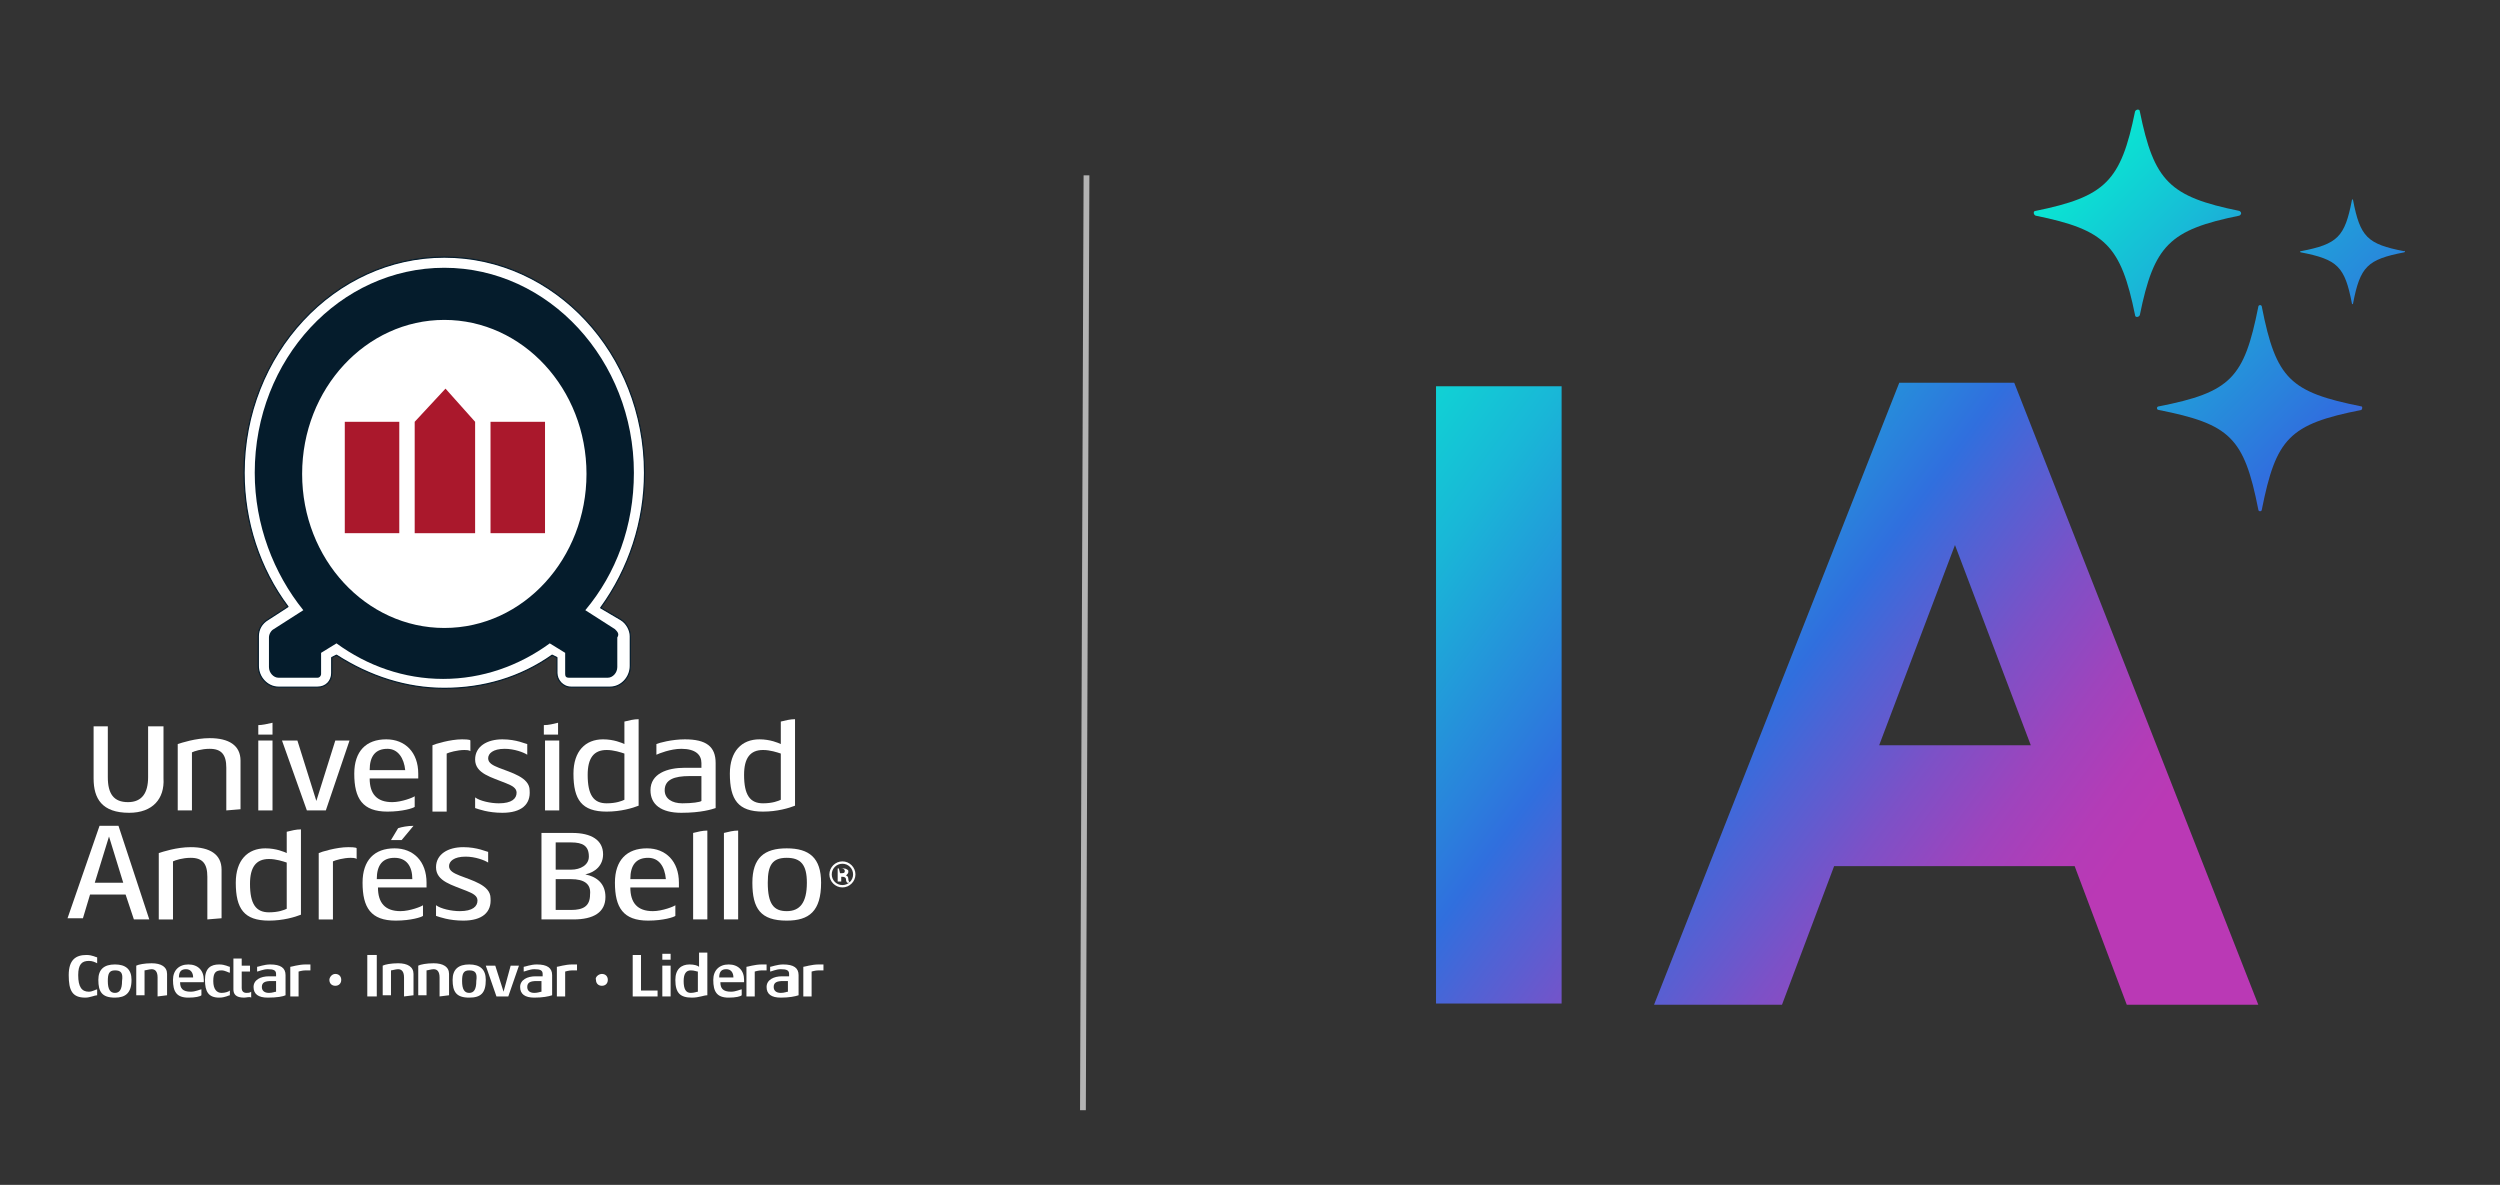 <svg xmlns="http://www.w3.org/2000/svg" xmlns:xlink="http://www.w3.org/1999/xlink" id="e0N3v9m4iSw1" x="0px" y="0px" viewBox="0 0 211 100" style="enable-background:new 0 0 211 100;" xml:space="preserve"><rect x="0" y="0" width="211" height="100" fill="#333333" stroke="none"/><style type="text/css">	.st0{fill:url(#e0N3v9m4iSw5_00000149344908541468600990000017880677892645402245_);}	.st1{fill:url(#e0N3v9m4iSw6_00000172405296426289618820000008844849243284154525_);}	.st2{fill:url(#e0N3v9m4iSw7_00000068659490539566293670000006834057000101438093_);}	.st3{fill:url(#SVGID_1_);}	.st4{fill:url(#SVGID_00000028297024133722145370000013658804009377877947_);}	.st5{fill:none;stroke:#B3B3B3;stroke-width:0.489;stroke-miterlimit:10;}	.st6{fill:#FFFFFF;}	.st7{fill:#FFFFFF;stroke:#051C2C;stroke-width:0.106;stroke-linecap:round;stroke-linejoin:round;stroke-miterlimit:10;}	.st8{fill:#AA182C;}	.st9{fill:#051C2C;}</style><g>	<g>		<g>							<linearGradient id="e0N3v9m4iSw5_00000100384653716590925490000009616467505955239359_" gradientUnits="userSpaceOnUse" x1="164.889" y1="114.433" x2="236.344" y2="42.978" gradientTransform="matrix(1 0 0 -1 0 102)">				<stop offset="0.116" style="stop-color:#01FFD0"></stop>				<stop offset="0.173" style="stop-color:#04F6D1"></stop>				<stop offset="0.264" style="stop-color:#0CDED3"></stop>				<stop offset="0.379" style="stop-color:#19B7D7"></stop>				<stop offset="0.512" style="stop-color:#2A81DC"></stop>				<stop offset="0.553" style="stop-color:#306FDE"></stop>				<stop offset="0.601" style="stop-color:#4E63D5"></stop>				<stop offset="0.683" style="stop-color:#7C51C7"></stop>				<stop offset="0.756" style="stop-color:#9E44BD"></stop>				<stop offset="0.817" style="stop-color:#B33CB7"></stop>				<stop offset="0.857" style="stop-color:#BA39B5"></stop>			</linearGradient>			<path id="e0N3v9m4iSw5" style="fill:url(#e0N3v9m4iSw5_00000100384653716590925490000009616467505955239359_);" d="M202.9,21.3    c-3.1,0.6-3.7,1.2-4.3,4.3c0,0.1-0.1,0.1-0.1,0c-0.6-3.1-1.2-3.7-4.3-4.3c-0.1,0-0.1-0.1,0-0.1c3.1-0.6,3.7-1.2,4.3-4.3    c0-0.1,0.1-0.1,0.1,0c0.6,3.1,1.2,3.7,4.3,4.3C203,21.1,203,21.3,202.9,21.3z"></path>							<linearGradient id="e0N3v9m4iSw6_00000181055581442135780480000012247719068824667582_" gradientUnits="userSpaceOnUse" x1="154.378" y1="103.922" x2="225.833" y2="32.467" gradientTransform="matrix(1 0 0 -1 0 102)">				<stop offset="0.116" style="stop-color:#01FFD0"></stop>				<stop offset="0.173" style="stop-color:#04F6D1"></stop>				<stop offset="0.264" style="stop-color:#0CDED3"></stop>				<stop offset="0.379" style="stop-color:#19B7D7"></stop>				<stop offset="0.512" style="stop-color:#2A81DC"></stop>				<stop offset="0.553" style="stop-color:#306FDE"></stop>				<stop offset="0.601" style="stop-color:#4E63D5"></stop>				<stop offset="0.683" style="stop-color:#7C51C7"></stop>				<stop offset="0.756" style="stop-color:#9E44BD"></stop>				<stop offset="0.817" style="stop-color:#B33CB7"></stop>				<stop offset="0.857" style="stop-color:#BA39B5"></stop>			</linearGradient>			<path id="e0N3v9m4iSw6" style="fill:url(#e0N3v9m4iSw6_00000181055581442135780480000012247719068824667582_);" d="M199.3,34.6    c-6.1,1.2-7.2,2.4-8.4,8.4c0,0.2-0.3,0.2-0.3,0c-1.2-6.1-2.4-7.2-8.4-8.4c-0.2,0-0.2-0.3,0-0.3c6.1-1.2,7.2-2.4,8.4-8.4    c0-0.2,0.3-0.2,0.3,0c1.2,6.1,2.4,7.2,8.4,8.4C199.4,34.3,199.4,34.5,199.3,34.6z"></path>							<linearGradient id="e0N3v9m4iSw7_00000034068675892321148670000007025509022994092469_" gradientUnits="userSpaceOnUse" x1="402.915" y1="40.416" x2="474.37" y2="-31.038" gradientTransform="matrix(0.749 0 0 -0.749 -138.748 31.072)">				<stop offset="0.116" style="stop-color:#01FFD0"></stop>				<stop offset="0.173" style="stop-color:#04F6D1"></stop>				<stop offset="0.264" style="stop-color:#0CDED3"></stop>				<stop offset="0.379" style="stop-color:#19B7D7"></stop>				<stop offset="0.512" style="stop-color:#2A81DC"></stop>				<stop offset="0.553" style="stop-color:#306FDE"></stop>				<stop offset="0.601" style="stop-color:#4E63D5"></stop>				<stop offset="0.683" style="stop-color:#7C51C7"></stop>				<stop offset="0.756" style="stop-color:#9E44BD"></stop>				<stop offset="0.817" style="stop-color:#B33CB7"></stop>				<stop offset="0.857" style="stop-color:#BA39B5"></stop>			</linearGradient>			<path id="e0N3v9m4iSw7" style="fill:url(#e0N3v9m4iSw7_00000034068675892321148670000007025509022994092469_);" d="M189,18.2    c-5.9,1.2-7.2,2.5-8.4,8.4c-0.1,0.2-0.4,0.2-0.4,0c-1.2-5.9-2.5-7.2-8.4-8.4c-0.2-0.1-0.2-0.4,0-0.4c5.9-1.2,7.2-2.5,8.4-8.4    c0.1-0.2,0.4-0.2,0.4,0c1.2,5.9,2.5,7.2,8.4,8.4C189.2,17.9,189.2,18.1,189,18.2z"></path>		</g>	</g></g><g>			<linearGradient id="SVGID_1_" gradientUnits="userSpaceOnUse" x1="85.029" y1="73.762" x2="170.731" y2="10.914" gradientTransform="matrix(1 0 0 -1 0 102)">		<stop offset="0.116" style="stop-color:#01FFD0"></stop>		<stop offset="0.173" style="stop-color:#04F6D1"></stop>		<stop offset="0.264" style="stop-color:#0CDED3"></stop>		<stop offset="0.379" style="stop-color:#19B7D7"></stop>		<stop offset="0.512" style="stop-color:#2A81DC"></stop>		<stop offset="0.553" style="stop-color:#306FDE"></stop>		<stop offset="0.601" style="stop-color:#4E63D5"></stop>		<stop offset="0.683" style="stop-color:#7C51C7"></stop>		<stop offset="0.756" style="stop-color:#9E44BD"></stop>		<stop offset="0.817" style="stop-color:#B33CB7"></stop>		<stop offset="0.857" style="stop-color:#BA39B5"></stop>	</linearGradient>	<path class="st3" d="M121.2,32.6h10.6v52.1h-10.6C121.2,84.7,121.2,32.6,121.2,32.6z"></path>			<linearGradient id="SVGID_00000047018612116680811480000000539622513891524026_" gradientUnits="userSpaceOnUse" x1="105.202" y1="79.822" x2="189.327" y2="18.13" gradientTransform="matrix(1 0 0 -1 0 102)">		<stop offset="0.116" style="stop-color:#01FFD0"></stop>		<stop offset="0.173" style="stop-color:#04F6D1"></stop>		<stop offset="0.264" style="stop-color:#0CDED3"></stop>		<stop offset="0.379" style="stop-color:#19B7D7"></stop>		<stop offset="0.512" style="stop-color:#2A81DC"></stop>		<stop offset="0.553" style="stop-color:#306FDE"></stop>		<stop offset="0.601" style="stop-color:#4E63D5"></stop>		<stop offset="0.683" style="stop-color:#7C51C7"></stop>		<stop offset="0.756" style="stop-color:#9E44BD"></stop>		<stop offset="0.817" style="stop-color:#B33CB7"></stop>		<stop offset="0.857" style="stop-color:#BA39B5"></stop>	</linearGradient>	<path style="fill:url(#SVGID_00000047018612116680811480000000539622513891524026_);" d="M160.3,32.3h9.7l20.6,52.5h-11.1  l-4.4-11.7h-20.3l-4.4,11.7h-10.8C139.6,84.8,160.3,32.3,160.3,32.3z M171.4,62.9L165,46l-6.4,16.9H171.4z"></path></g><line class="st5" x1="91.7" y1="14.8" x2="91.4" y2="93.7"></line><g>	<g>		<g>			<path class="st6" d="M48,61.2L48,61.2L48,61.2z"></path>			<path class="st6" d="M23.7,61.2L23.7,61.2L23.7,61.2z"></path>			<path class="st6" d="M21.8,61.2V62H23v-1C22.6,61.1,22.1,61.2,21.8,61.2"></path>			<path class="st6" d="M45.9,61.2V62h1.2v-1C46.7,61.1,46.3,61.2,45.9,61.2"></path>			<path class="st6" d="M10.9,68.6c-2.3,0-3-1.2-3-2.9v-4.4h1.2v4.3c0,1.4,0.5,2.1,1.7,2.1s1.7-0.8,1.7-2.1v-4.3h1.3v4.4    C13.9,67.4,12.9,68.6,10.9,68.6"></path>			<path class="st6" d="M19.1,68.4v-3.6c0-1.1-0.4-1.6-1.4-1.6c-0.7,0-1.3,0.2-1.5,0.3v4.9H15v-5.6c0.3-0.1,1.5-0.5,2.7-0.5    c1.6,0,2.6,0.6,2.6,1.9v4.1L19.1,68.4L19.1,68.4z"></path>			<polygon class="st6" points="27.5,68.4 25.9,68.4 23.8,62.5 25.1,62.5 26.7,67.6 28.3,62.5 29.5,62.5    "></polygon>			<path class="st6" d="M32.7,63.2c-1,0-1.5,0.6-1.5,1.8h3C34.1,64,33.6,63.2,32.7,63.2 M31.2,65.7c0,1.3,0.6,2,1.9,2    c0.8,0,1.8-0.4,1.9-0.5v0.9c-0.1,0.1-1,0.4-2.3,0.4c-2.1,0-2.8-1.1-2.8-3.2c0-1.9,1-2.9,2.7-2.9c1.6,0,2.7,1.1,2.7,2.9v0.4    C35.3,65.7,31.2,65.7,31.2,65.7z"></path>			<path class="st6" d="M39.2,63.3c-0.6,0-1.3,0.2-1.5,0.3v4.9h-1.2v-5.6c0.2-0.1,1.5-0.5,2.5-0.5c0.1,0,0.7,0,0.7,0.1v0.9    C39.6,63.3,39.3,63.3,39.2,63.3"></path>			<path class="st6" d="M42.4,68.6c-1.2,0-2-0.3-2.3-0.4v-0.9c0.4,0.3,1.3,0.5,2,0.5c1.1,0,1.5-0.4,1.5-0.9c0-0.4-0.4-0.6-0.9-0.8    c-1.2-0.5-2.6-0.8-2.6-2c0-1.1,1-1.7,2.3-1.7c1.2,0,2,0.4,2.1,0.4v0.9c-0.3-0.2-1.1-0.5-1.9-0.5c-1,0-1.4,0.4-1.4,0.8    c0,0.4,0.4,0.6,0.9,0.8c1,0.4,2.6,0.8,2.6,1.9C44.8,67.9,44,68.6,42.4,68.6"></path>			<path class="st6" d="M59.2,65.5h-1c-1.3,0-2.1,0.3-2.1,1.2c0,0.7,0.6,1.1,1.5,1.1c0.8,0,1.5-0.1,1.6-0.2V65.5z M57.5,68.6    c-1.7,0-2.6-0.7-2.6-1.9c0-1.4,1.4-1.9,2.9-1.9h1.4v-0.4c0-0.7-0.5-1.2-1.7-1.2c-0.9,0-1.9,0.4-2.1,0.5v-0.9    c0.2-0.1,1.3-0.4,2.4-0.4c1.8,0,2.6,0.6,2.6,2v3.8C60.1,68.3,59.2,68.6,57.5,68.6"></path>			<rect x="21.8" y="62.5" class="st6" width="1.2" height="5.9"></rect>			<path class="st6" d="M52.7,67.5c-0.2,0.1-0.7,0.3-1.5,0.3c-1.1,0-1.6-0.7-1.6-2.4c0-1.4,0.5-2.1,1.6-2.1c0.6,0,1.2,0.2,1.5,0.3    V67.5z M52.7,62.8c-0.2-0.1-0.9-0.4-1.8-0.4c-1.5,0-2.5,1-2.5,2.9c0,2.2,0.7,3.2,2.8,3.2c1.2,0,2.2-0.3,2.7-0.5v-7.3    c-0.4,0-0.8,0.1-1.2,0.2C52.7,60.9,52.7,62.8,52.7,62.8z"></path>			<rect x="46" y="62.5" class="st6" width="1.2" height="5.9"></rect>			<path class="st6" d="M65.9,67.5c-0.2,0.1-0.7,0.3-1.5,0.3c-1.1,0-1.6-0.7-1.6-2.4c0-1.4,0.5-2.1,1.6-2.1c0.6,0,1.2,0.2,1.5,0.3    V67.5z M65.9,62.8c-0.2-0.1-0.9-0.4-1.8-0.4c-1.5,0-2.5,1-2.5,2.9c0,2.2,0.7,3.2,2.8,3.2c1.2,0,2.2-0.3,2.7-0.5v-7.3    c-0.4,0-0.8,0.1-1.2,0.2C65.9,60.9,65.9,62.8,65.9,62.8z"></path>			<path class="st6" d="M48.2,74.2h-1.3v2.6h1.3c1,0,1.6-0.3,1.6-1.3C49.9,74.6,49.3,74.2,48.2,74.2 M48.2,71.1h-1.3v2.3h1.3    c0.8,0,1.5-0.4,1.5-1.1C49.7,71.4,49.2,71.1,48.2,71.1 M48.4,77.6h-2.7v-7.3h2.6c1.6,0,2.6,0.6,2.6,1.8c0,0.9-0.6,1.5-1.5,1.7    c1,0.2,1.7,0.8,1.7,1.9C51.1,77,50.1,77.6,48.4,77.6"></path>			<path class="st6" d="M54.7,72.4c-1,0-1.5,0.6-1.5,1.8h3C56.1,73.1,55.6,72.4,54.7,72.4 M53.2,74.9c0,1.3,0.6,2,1.9,2    c0.8,0,1.8-0.4,1.9-0.5v0.9c-0.1,0.1-1,0.4-2.3,0.4c-2.1,0-2.8-1.1-2.8-3.2c0-1.9,1-2.9,2.7-2.9c1.6,0,2.7,1.1,2.7,2.9v0.4    C57.3,74.9,53.2,74.9,53.2,74.9z"></path>			<path class="st6" d="M66.4,72.4c-1.2,0-1.6,0.6-1.6,2.1c0,1.8,0.5,2.4,1.6,2.4s1.7-0.7,1.7-2.4C68.1,73,67.6,72.4,66.4,72.4     M66.4,77.7c-2.2,0-2.9-1-2.9-3.2c0-2.1,1-2.9,2.9-2.9s2.9,0.8,2.9,2.9C69.3,76.9,68.3,77.7,66.4,77.7"></path>			<path class="st6" d="M70.9,73.7L70.9,73.7c0.3,0,0.4,0,0.4-0.2c0-0.1-0.1-0.2-0.3-0.2c-0.1,0-0.1,0-0.2,0L70.9,73.7    C70.8,73.7,70.9,73.7,70.9,73.7z M70.9,74.4h-0.2v-1.1c0.1,0,0.2,0,0.4,0s0.3,0,0.4,0.1c0.1,0,0.1,0.1,0.1,0.2s-0.1,0.2-0.2,0.3    l0,0c0.1,0,0.2,0.1,0.2,0.3s0.1,0.2,0.1,0.3h-0.2c0,0-0.1-0.1-0.1-0.3c0-0.1-0.1-0.2-0.3-0.2H71v0.4C71,74.4,70.9,74.4,70.9,74.4    z M71.1,72.9c-0.5,0-0.9,0.4-0.9,0.9s0.4,0.9,0.9,0.9s0.9-0.4,0.9-0.9S71.6,72.9,71.1,72.9L71.1,72.9z M71.1,72.7    c0.6,0,1.1,0.5,1.1,1.1s-0.5,1.1-1.1,1.1S70,74.4,70,73.8S70.5,72.7,71.1,72.7L71.1,72.7z"></path>			<path class="st6" d="M61.1,77.6h1.2v-7.5c-0.4,0-0.8,0.1-1.2,0.2V77.6z"></path>			<path class="st6" d="M58.5,77.6h1.2v-7.5c-0.4,0-0.8,0.1-1.2,0.2V77.6z"></path>			<path class="st6" d="M17.5,77.6V74c0-1.1-0.4-1.6-1.4-1.6c-0.7,0-1.3,0.2-1.5,0.3v4.9h-1.2V72c0.3-0.1,1.5-0.5,2.7-0.5    c1.6,0,2.6,0.6,2.6,1.9v4.1L17.5,77.6C17.5,77.5,17.5,77.6,17.5,77.6z"></path>			<path class="st6" d="M29.6,72.4c-0.6,0-1.3,0.2-1.5,0.3v4.9h-1.2V72c0.2-0.1,1.5-0.5,2.5-0.5c0.1,0,0.7,0,0.7,0.1v0.9    C30,72.4,29.7,72.4,29.6,72.4"></path>			<path class="st6" d="M33.3,72.4c-1,0-1.5,0.6-1.5,1.8h3C34.8,73.1,34.3,72.4,33.3,72.4 M31.9,74.9c0,1.3,0.6,2,1.9,2    c0.8,0,1.8-0.4,1.9-0.5v0.9c-0.1,0.1-1,0.4-2.3,0.4c-2.1,0-2.8-1.1-2.8-3.2c0-1.9,1-2.9,2.7-2.9c1.6,0,2.7,1.1,2.7,2.9v0.4    C36,74.9,31.9,74.9,31.9,74.9z"></path>			<path class="st6" d="M39.1,77.7c-1.2,0-2-0.3-2.3-0.4v-0.9c0.4,0.3,1.3,0.5,2,0.5c1.1,0,1.5-0.4,1.5-0.9c0-0.4-0.4-0.6-0.9-0.8    c-1.2-0.5-2.6-0.8-2.6-2c0-1.1,1-1.7,2.3-1.7c1.2,0,2,0.4,2.1,0.4v0.9c-0.3-0.2-1.1-0.5-1.9-0.5c-1,0-1.4,0.4-1.4,0.8    s0.4,0.6,0.9,0.8c1,0.4,2.6,0.8,2.6,1.9C41.5,77,40.7,77.7,39.1,77.7"></path>			<path class="st6" d="M33.6,69.9l-0.6,1h0.9l1-1.2C34.4,69.7,33.9,69.8,33.6,69.9"></path>			<path class="st6" d="M8,74.5l1.2-3.9l1.2,3.9C10.4,74.5,8,74.5,8,74.5z M11.3,77.6h1.3L10,69.7H8.4l-2.7,7.8H7l0.6-2h3L11.3,77.6    z"></path>			<path class="st6" d="M24.2,76.7C24,76.8,23.5,77,22.7,77c-1.1,0-1.6-0.7-1.6-2.4c0-1.4,0.5-2.1,1.6-2.1c0.6,0,1.2,0.2,1.5,0.3    C24.2,72.8,24.2,76.7,24.2,76.7z M24.2,72c-0.2-0.1-0.9-0.4-1.8-0.4c-1.5,0-2.5,1-2.5,2.9c0,2.2,0.7,3.2,2.8,3.2    c1.2,0,2.2-0.3,2.7-0.5V70c-0.4,0-0.8,0.1-1.2,0.2V72z"></path>		</g>		<path class="st7" d="M37.5,58.1c-3.2,0-6.3-1-9.1-2.8L28,55.5v1.3c0,0.7-0.5,1.2-1.2,1.2h-3.3c-0.9,0-1.7-0.8-1.7-1.8v-2.5   c0-0.6,0.3-1.1,0.8-1.4l1.7-1.1c-2.4-3.2-3.7-7.2-3.7-11.3c0-10,7.6-18.2,16.9-18.2s16.9,8.1,16.9,18.2c0,4.1-1.3,8.1-3.7,11.4   l1.7,1c0.5,0.3,0.8,0.9,0.8,1.4v2.5c0,1-0.8,1.8-1.7,1.8h-3.3c-0.7,0-1.2-0.6-1.2-1.2v-1.3l-0.4-0.2   C43.9,57.2,40.8,58.1,37.5,58.1z"></path>		<rect x="29.1" y="35.6" class="st8" width="4.6" height="9.4"></rect>		<rect x="41.4" y="35.6" class="st8" width="4.6" height="9.4"></rect>		<polygon class="st8" points="37.6,32.8 35,35.6 35,45 40.1,45 40.1,35.6   "></polygon>		<path class="st9" d="M37.5,53c-6.6,0-12-5.8-12-13s5.4-13,12-13s12,5.8,12,13C49.5,47.1,44.2,53,37.5,53 M51.9,53.1l-2.5-1.6l0,0   c2.6-3.1,4.1-7.1,4.1-11.6c0-9.5-7.2-17.3-16-17.3s-16,7.7-16,17.3c0,4.4,1.6,8.5,4.1,11.6l0,0l-2.5,1.6c-0.2,0.1-0.4,0.4-0.4,0.7   v2.5c0,0.5,0.4,0.9,0.8,0.9h3.3c0.2,0,0.3-0.2,0.3-0.3v-1.8l1.3-0.8c2.6,1.9,5.7,3,9,3s6.4-1.1,9-3l0,0l1.3,0.8v1.8   c0,0.2,0.1,0.3,0.3,0.3h3.3l0,0c0.4,0,0.8-0.4,0.8-0.9v-2.5C52.3,53.5,52.1,53.3,51.9,53.1"></path>	</g>	<g>		<g>			<path class="st6" d="M7.2,84.2c-1.1,0-1.4-0.6-1.4-1.9s0.6-1.7,1.5-1.7c0.5,0,0.8,0.2,0.9,0.2v0.5c-0.2-0.1-0.4-0.2-0.7-0.2    c-0.6,0-0.9,0.3-0.9,1.2c0,1,0.3,1.4,0.9,1.4c0.3,0,0.6-0.2,0.7-0.2V84C8,84,7.6,84.2,7.2,84.2z"></path>			<path class="st6" d="M9.7,84.2c-1.1,0-1.4-0.5-1.4-1.5c0-0.9,0.5-1.3,1.4-1.3s1.4,0.4,1.4,1.3C11.1,83.8,10.6,84.2,9.7,84.2z     M9.7,81.9c-0.5,0-0.6,0.3-0.6,0.9c0,0.7,0.2,1,0.6,1s0.6-0.3,0.6-1C10.4,82.1,10.2,81.9,9.7,81.9z"></path>			<path class="st6" d="M13.3,84.1v-1.6c0-0.5-0.2-0.7-0.5-0.7c-0.2,0-0.5,0.1-0.6,0.1V84h-0.7v-2.5c0.2-0.1,0.7-0.2,1.3-0.2    c0.8,0,1.3,0.3,1.3,0.9V84L13.3,84.1C13.3,84,13.3,84.1,13.3,84.1z"></path>			<path class="st6" d="M15.2,82.9c0,0.5,0.2,0.8,0.9,0.8c0.4,0,0.8-0.2,0.9-0.2V84c-0.1,0.1-0.5,0.2-1.1,0.2c-1,0-1.3-0.5-1.3-1.5    c0-0.8,0.5-1.3,1.3-1.3c0.8,0,1.3,0.5,1.3,1.3v0.2C17.2,82.9,15.2,82.9,15.2,82.9z M15.7,81.8c-0.4,0-0.6,0.2-0.6,0.7h1.2    C16.3,82.1,16.1,81.8,15.7,81.8z"></path>			<path class="st6" d="M18.5,84.2c-0.9,0-1.2-0.5-1.2-1.5s0.5-1.3,1.2-1.3c0.5,0,0.8,0.2,0.9,0.2v0.5c-0.1,0-0.4-0.2-0.7-0.2    c-0.5,0-0.7,0.2-0.7,0.9s0.3,1,0.7,1c0.3,0,0.6-0.1,0.7-0.2V84C19.3,84,19,84.2,18.5,84.2z"></path>			<path class="st6" d="M20.6,84.2c-0.7,0-0.9-0.3-0.9-0.7v-2.6h0.7v0.6h0.7V82h-0.7v1.4c0,0.2,0.1,0.4,0.4,0.4c0.1,0,0.3,0,0.4-0.1    v0.5C21.1,84.1,20.8,84.2,20.6,84.2z"></path>			<path class="st6" d="M22.6,84.2c-0.8,0-1.2-0.3-1.2-0.9s0.6-0.9,1.3-0.9h0.6v-0.2c0-0.3-0.2-0.4-0.7-0.4c-0.4,0-0.8,0.2-0.9,0.2    v-0.4c0.1,0,0.6-0.2,1.1-0.2c0.9,0,1.3,0.3,1.3,0.9V84C23.9,84.1,23.4,84.2,22.6,84.2z M23.3,82.8h-0.4c-0.5,0-0.8,0.1-0.8,0.5    c0,0.3,0.2,0.5,0.6,0.5c0.3,0,0.5-0.1,0.6-0.1C23.3,83.7,23.3,82.8,23.3,82.8z"></path>			<path class="st6" d="M25.8,81.9c-0.3,0-0.6,0.1-0.6,0.1v2.1h-0.7v-2.5c0.1,0,0.7-0.2,1.3-0.2c0.1,0,0.3,0,0.4,0v0.5    C26.1,81.9,25.9,81.9,25.8,81.9z"></path>			<path class="st6" d="M28.3,82.2c0.3,0,0.5,0.2,0.5,0.5s-0.2,0.5-0.5,0.5s-0.5-0.2-0.5-0.5C27.8,82.5,28,82.2,28.3,82.2z"></path>			<path class="st6" d="M31,84.1v-3.5h0.8v3.5H31z"></path>			<path class="st6" d="M34.1,84.1v-1.6c0-0.5-0.2-0.7-0.5-0.7c-0.2,0-0.5,0.1-0.6,0.1V84h-0.7v-2.5c0.2-0.1,0.7-0.2,1.3-0.2    c0.8,0,1.3,0.3,1.3,0.9V84L34.1,84.1C34.1,84,34.1,84.1,34.1,84.1z"></path>			<path class="st6" d="M37.1,84.1v-1.6c0-0.5-0.2-0.7-0.5-0.7c-0.2,0-0.5,0.1-0.6,0.1V84h-0.7v-2.5c0.2-0.1,0.7-0.2,1.3-0.2    c0.8,0,1.3,0.3,1.3,0.9V84L37.1,84.1C37.1,84,37.1,84.1,37.1,84.1z"></path>			<path class="st6" d="M39.6,84.2c-1.1,0-1.4-0.5-1.4-1.5c0-0.9,0.5-1.3,1.4-1.3s1.4,0.4,1.4,1.3C41,83.8,40.6,84.2,39.6,84.2z     M39.6,81.9c-0.5,0-0.6,0.3-0.6,0.9c0,0.7,0.2,1,0.6,1s0.6-0.3,0.6-1C40.3,82.1,40.1,81.9,39.6,81.9z"></path>			<path class="st6" d="M42.9,84.1h-1L41,81.5h0.8l0.7,2.2l0.6-2.2h0.7C43.8,81.5,42.9,84.1,42.9,84.1z"></path>			<path class="st6" d="M45.1,84.2c-0.8,0-1.2-0.3-1.2-0.9s0.6-0.9,1.3-0.9h0.6v-0.2c0-0.3-0.2-0.4-0.7-0.4c-0.4,0-0.8,0.2-0.9,0.2    v-0.4c0.1,0,0.6-0.2,1.1-0.2c0.9,0,1.3,0.3,1.3,0.9V84C46.3,84.1,45.8,84.2,45.1,84.2z M45.7,82.8h-0.4c-0.5,0-0.8,0.1-0.8,0.5    c0,0.3,0.2,0.5,0.6,0.5c0.3,0,0.5-0.1,0.6-0.1C45.7,83.7,45.7,82.8,45.7,82.8z"></path>			<path class="st6" d="M48.3,81.9c-0.3,0-0.6,0.1-0.6,0.1v2.1H47v-2.5c0.1,0,0.7-0.2,1.3-0.2c0.1,0,0.3,0,0.4,0v0.5    C48.5,81.9,48.3,81.9,48.3,81.9z"></path>			<path class="st6" d="M50.8,82.2c0.3,0,0.5,0.2,0.5,0.5s-0.2,0.5-0.5,0.5s-0.5-0.2-0.5-0.5C50.2,82.5,50.5,82.2,50.8,82.2z"></path>			<path class="st6" d="M53.4,84.1v-3.5h0.7v3h1.4v0.5C55.5,84.1,53.4,84.1,53.4,84.1z"></path>			<path class="st6" d="M55.9,81v-0.5h0.7V81H55.9z M55.9,84.1v-2.6h0.7v2.6H55.9z"></path>			<path class="st6" d="M58.4,84.2c-1,0-1.4-0.4-1.4-1.5c0-0.9,0.5-1.3,1.2-1.3c0.4,0,0.7,0.1,0.8,0.2v-1.2h0.7V84    C59.4,84,59,84.2,58.4,84.2z M58.9,82c-0.1,0-0.3-0.1-0.6-0.1c-0.4,0-0.6,0.3-0.6,0.9c0,0.7,0.2,1,0.6,1c0.3,0,0.5-0.1,0.6-0.1    C58.9,83.7,58.9,82,58.9,82z"></path>			<path class="st6" d="M60.8,82.9c0,0.5,0.2,0.8,0.9,0.8c0.4,0,0.8-0.2,0.9-0.2V84c-0.1,0.1-0.5,0.2-1.1,0.2c-1,0-1.3-0.5-1.3-1.5    c0-0.8,0.5-1.3,1.3-1.3s1.3,0.5,1.3,1.3v0.2C62.8,82.9,60.8,82.9,60.8,82.9z M61.3,81.8c-0.4,0-0.6,0.2-0.6,0.7h1.2    C61.9,82.1,61.7,81.8,61.3,81.8z"></path>			<path class="st6" d="M64.3,81.9c-0.3,0-0.6,0.1-0.6,0.1v2.1H63v-2.5c0.1,0,0.7-0.2,1.3-0.2c0.1,0,0.3,0,0.4,0v0.5    C64.6,81.9,64.4,81.9,64.3,81.9z"></path>			<path class="st6" d="M65.9,84.2c-0.8,0-1.2-0.3-1.2-0.9s0.6-0.9,1.3-0.9h0.6v-0.2c0-0.3-0.2-0.4-0.7-0.4c-0.4,0-0.8,0.2-0.9,0.2    v-0.4c0.1,0,0.6-0.2,1.1-0.2c0.9,0,1.3,0.3,1.3,0.9V84C67.1,84.1,66.6,84.2,65.9,84.2z M66.5,82.8h-0.4c-0.5,0-0.8,0.1-0.8,0.5    c0,0.3,0.2,0.5,0.6,0.5c0.3,0,0.5-0.1,0.6-0.1C66.5,83.7,66.5,82.8,66.5,82.8z"></path>			<path class="st6" d="M69.1,81.9c-0.3,0-0.6,0.1-0.6,0.1v2.1h-0.7v-2.5c0.1,0,0.7-0.2,1.3-0.2c0.1,0,0.3,0,0.4,0v0.5    C69.3,81.9,69.1,81.9,69.1,81.9z"></path>		</g>	</g></g></svg>
